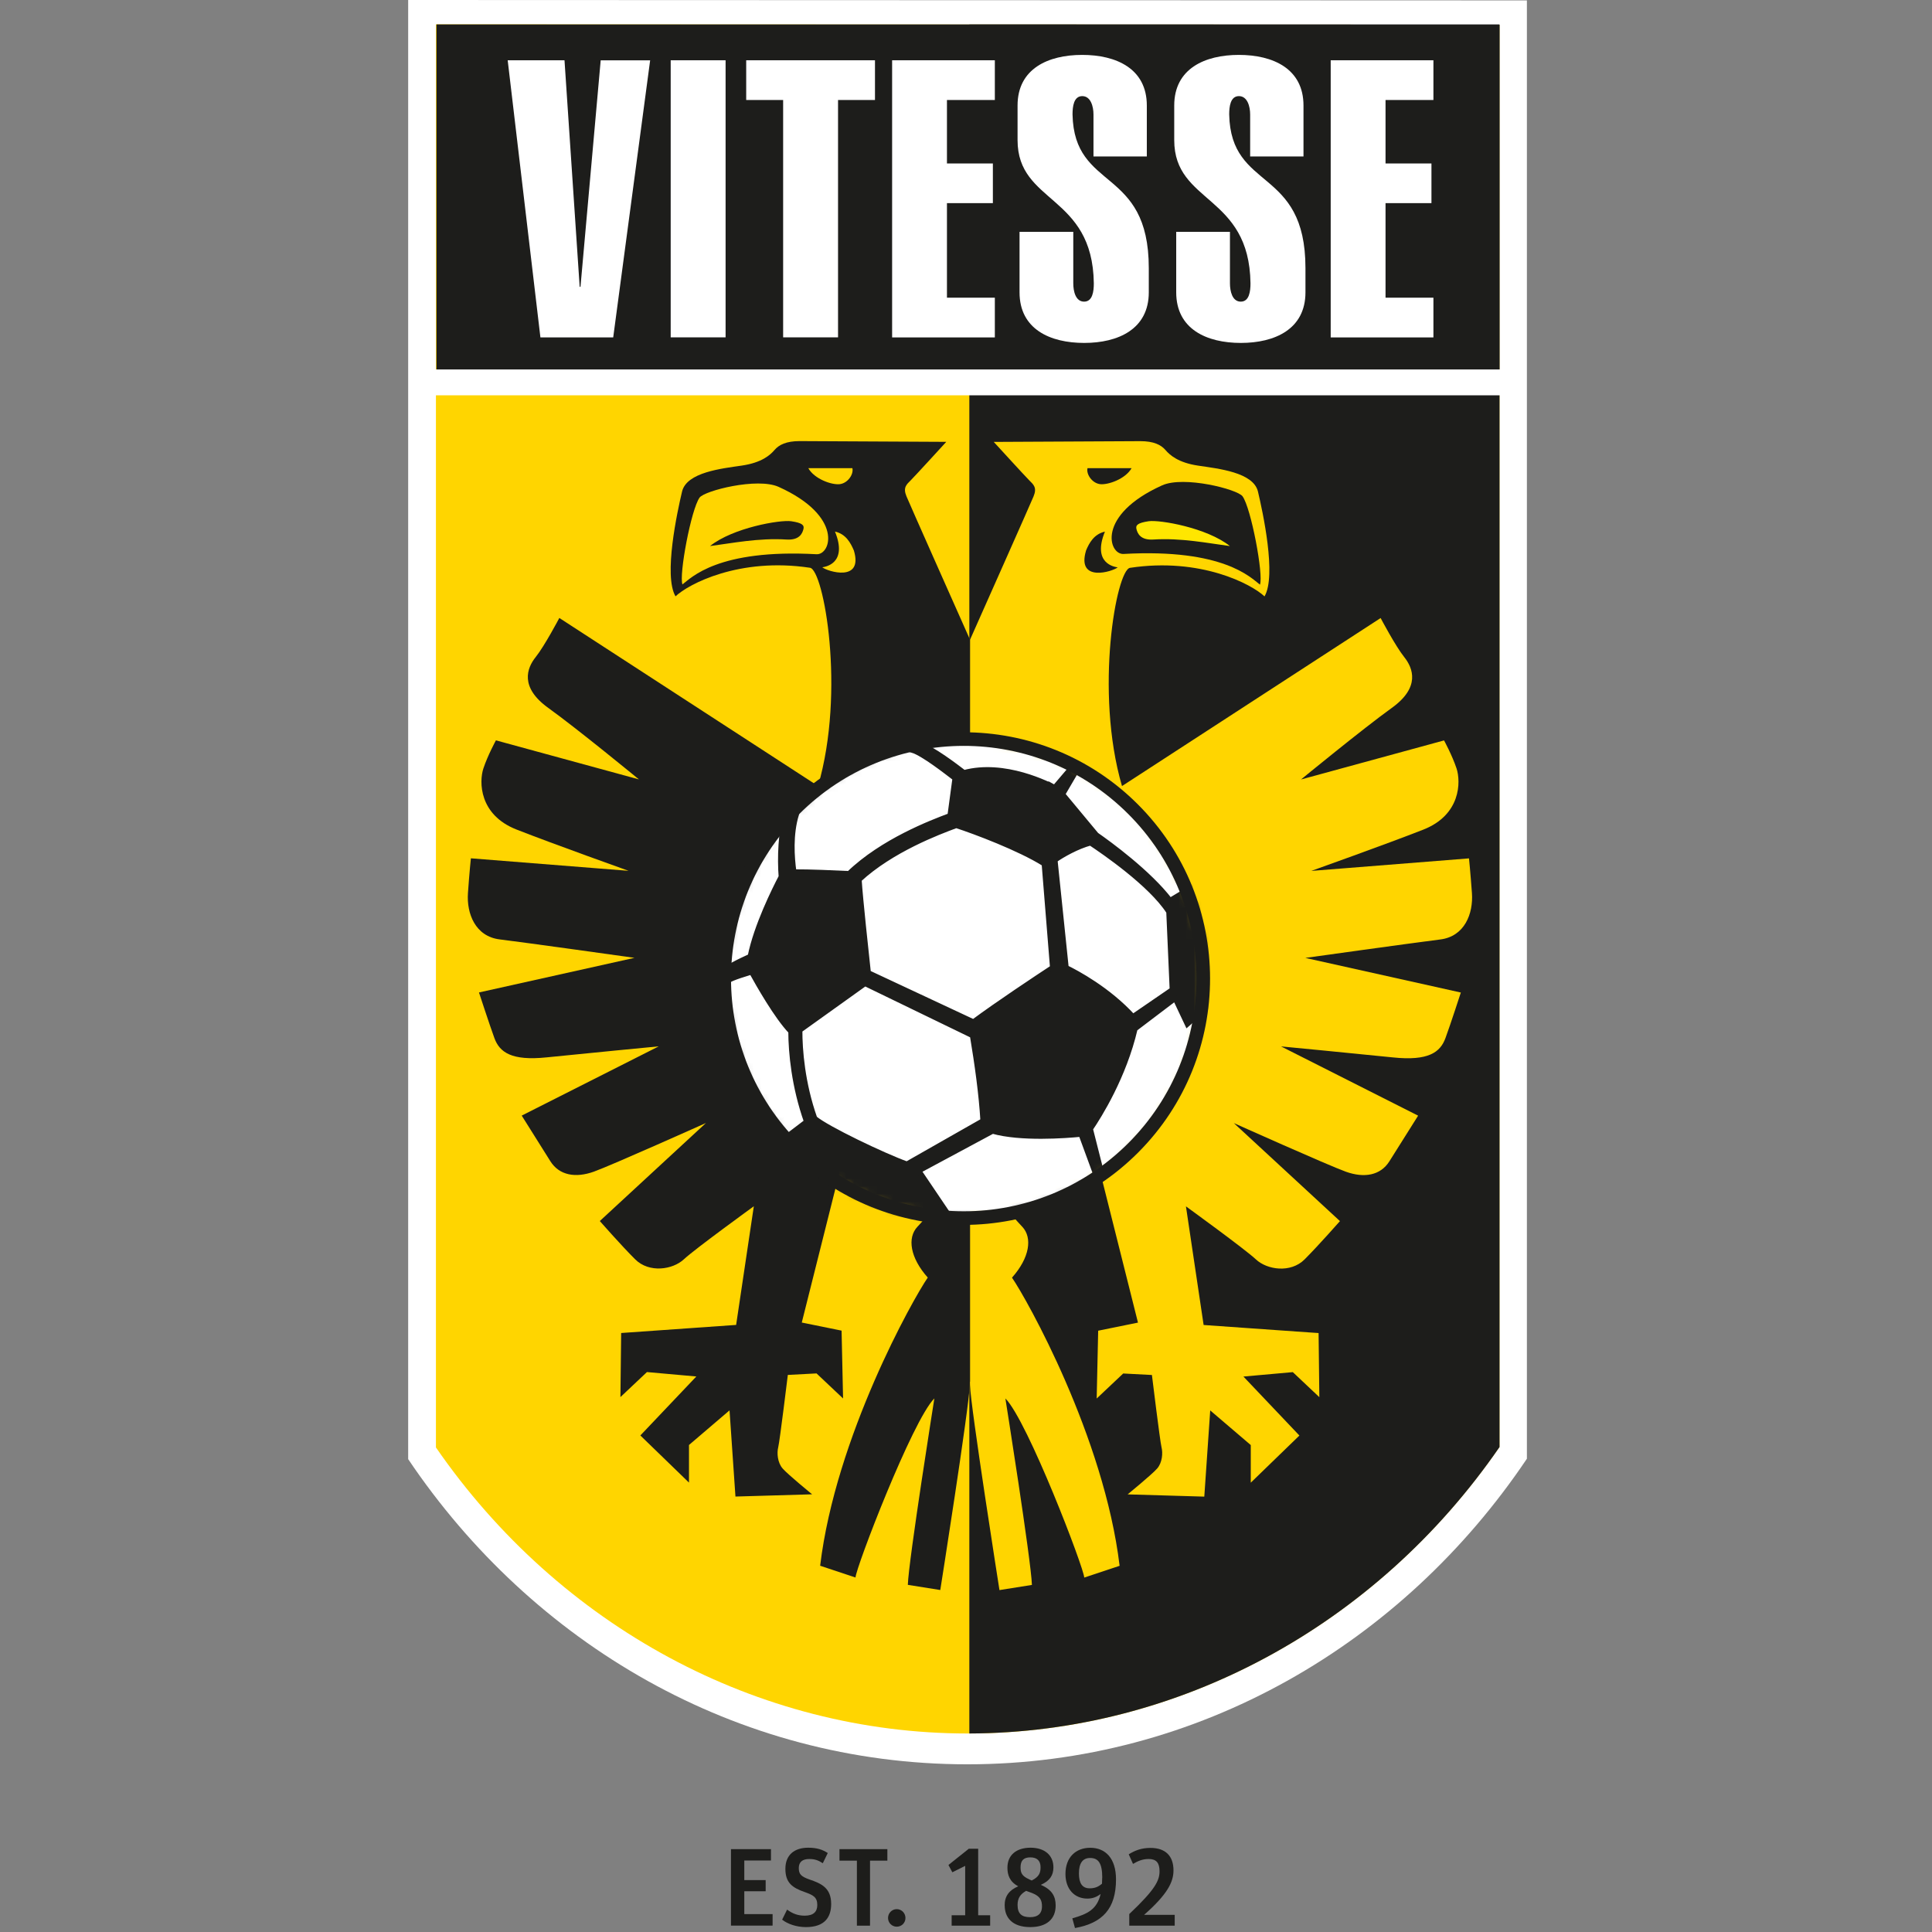 <?xml version="1.0" encoding="UTF-8"?>
<svg xmlns="http://www.w3.org/2000/svg" width="250" height="250" viewBox="0 0 250 250" fill="none">
  <rect x="0" y="0" width="250" height="250" fill="#808080" stroke="none"/>
  <path d="M52.817 0V188.812C68.882 212.694 95.29 228.301 125.176 228.301C155.062 228.301 181.514 212.676 197.579 188.759V0.053L52.817 0Z" fill="white"></path>
  <path d="M125.203 224.313C98.055 224.313 72.421 210.493 56.409 187.298V3.151L194.032 3.204V187.236C178.02 210.475 152.368 224.313 125.203 224.313Z" fill="#FFD500"></path>
  <path d="M125.432 3.178V224.313C152.518 224.234 178.072 210.414 194.041 187.245V3.204L125.432 3.178Z" fill="#1D1D1B"></path>
  <path d="M194.023 3.16H56.479V47.984H194.023V3.16Z" fill="#1D1D1B"></path>
  <path d="M75.009 37.113H75.114L77.729 7.808H84.128L79.349 43.662H69.93L65.695 7.799H73.046L75.009 37.104V37.113Z" fill="white"></path>
  <path d="M86.787 43.653V7.799H93.891V43.653H86.787Z" fill="white"></path>
  <path d="M108.442 43.653H101.338V12.94H96.558V7.799H113.222V12.94H108.442V43.662V43.653Z" fill="white"></path>
  <path d="M115.44 43.653V7.799H128.732V12.94H122.535V21.153H128.477V26.285H122.535V38.521H128.732V43.662H115.44V43.653Z" fill="white"></path>
  <path d="M141.496 20.238V14.806C141.496 13.803 141.153 12.438 140.044 12.438C138.935 12.438 138.785 13.794 138.785 14.806C138.988 24.824 148.653 21.505 148.653 34.701V37.826C148.653 42.606 144.674 44.375 140.29 44.375C135.907 44.375 131.928 42.615 131.928 37.826V30H138.882V36.664C138.882 37.667 139.172 39.032 140.282 39.032C141.391 39.032 141.54 37.676 141.54 36.664C141.391 25.132 131.672 26.391 131.672 18.134V13.653C131.672 8.873 135.651 7.104 140.035 7.104C144.419 7.104 148.398 8.865 148.398 13.653V20.247H141.488L141.496 20.238Z" fill="white"></path>
  <path d="M161.769 20.238V14.806C161.769 13.803 161.426 12.438 160.317 12.438C159.208 12.438 159.058 13.794 159.058 14.806C159.26 24.824 168.926 21.505 168.926 34.701V37.826C168.926 42.606 164.947 44.375 160.563 44.375C156.179 44.375 152.201 42.615 152.201 37.826V30H159.155V36.664C159.155 37.667 159.445 39.032 160.554 39.032C161.664 39.032 161.813 37.676 161.813 36.664C161.664 25.132 151.945 26.391 151.945 18.134V13.653C151.945 8.873 155.924 7.104 160.308 7.104C164.692 7.104 168.671 8.865 168.671 13.653V20.247H161.76L161.769 20.238Z" fill="white"></path>
  <path d="M172.192 43.653V7.799H185.484V12.94H179.287V21.153H185.229V26.285H179.287V38.521H185.484V43.662H172.192V43.653Z" fill="white"></path>
  <path d="M101.778 69.815C98.143 69.587 94.665 70.3 91.875 70.66C94.85 68.284 100.96 67.236 102.386 67.448C103.803 67.659 104.102 67.958 103.961 68.477C103.829 68.997 103.468 69.921 101.778 69.815Z" fill="#1D1D1B"></path>
  <path d="M125.51 82.755C123.917 79.181 117.711 65.229 117.297 64.225C116.822 63.081 117.297 62.703 117.87 62.13C118.442 61.558 122.447 57.175 122.447 57.175C122.447 57.175 105.185 57.078 103.468 57.078C101.752 57.078 100.801 57.553 100.229 58.222C99.657 58.891 98.565 59.868 95.986 60.247C93.415 60.625 88.856 61.1 88.257 63.609C87.65 66.18 85.836 74.481 87.412 77.166C89.067 75.59 95.66 72.086 104.815 73.469C106.576 73.733 109.437 89.402 105.854 101.708L72.377 79.965C72.377 79.965 70.466 83.592 69.322 85.018C68.178 86.444 67.227 88.926 70.942 91.602C74.665 94.269 82.676 100.854 82.676 100.854L64.172 95.801C64.172 95.801 63.125 97.711 62.553 99.428C61.98 101.145 61.98 105.44 66.84 107.342C71.708 109.252 81.338 112.685 81.338 112.685L60.933 111.065C60.933 111.065 60.739 112.879 60.554 115.546C60.361 118.213 61.505 121.171 64.657 121.558C67.799 121.937 82.104 123.944 82.104 123.944L61.98 128.424C61.98 128.424 63.319 132.527 63.979 134.34C64.648 136.153 66.171 137.298 70.748 136.822C75.326 136.347 85.246 135.396 85.246 135.396L67.509 144.358C67.509 144.358 70.079 148.46 71.224 150.273C72.368 152.086 74.463 152.465 76.849 151.611C79.234 150.748 91.347 145.317 91.347 145.317L77.614 158.002C77.614 158.002 80.378 161.153 82.192 162.958C84.005 164.762 87.051 164.296 88.486 162.958C89.912 161.62 97.544 156.092 97.544 156.092L95.255 171.444L80.378 172.491L80.282 180.784L83.715 177.544L90.106 178.116L82.861 185.748L89.155 191.849V186.981L94.401 182.5L95.167 193.653L105.088 193.363C105.088 193.363 101.937 190.792 101.276 190.027C100.607 189.261 100.51 188.02 100.704 187.262C100.898 186.497 101.945 177.914 101.945 177.914L105.66 177.72L109.093 180.96L108.9 172.183L103.75 171.136L108.706 151.4C110.229 152.166 116.637 155.018 119.956 155.784C121.197 156.074 120.053 157.307 118.715 158.741C117.377 160.167 117.764 162.747 120.053 165.317C118.142 168.081 108.134 185.916 106.127 202.606L110.704 204.129C110.704 202.984 118.046 183.812 120.907 180.951C120.907 180.951 117.57 201.928 117.473 205.079L121.672 205.748C121.672 205.748 125.422 182.016 125.484 179.234C125.484 179.093 125.484 178.944 125.493 178.785V82.755H125.51ZM110.299 60.581C110.484 61.373 109.701 62.527 108.662 62.65C107.623 62.773 105.378 61.981 104.595 60.581H110.299ZM88.31 75.625C87.834 74.41 89.436 65.889 90.528 64.384C91.18 63.495 97.993 61.752 100.757 63.002C109.155 66.787 107.544 71.822 105.651 71.717C92.905 71.013 89.436 74.771 88.31 75.625ZM106.391 73.407C106.813 73.354 109.718 72.896 108.046 68.785C109.445 69.094 110.07 70.238 110.493 71.241C111.734 75.396 107.051 73.953 106.391 73.398V73.407Z" fill="#1D1D1B"></path>
  <path d="M125.511 178.794C125.511 178.953 125.511 179.111 125.52 179.243C125.59 182.025 129.331 205.757 129.331 205.757L133.53 205.088C133.433 201.937 130.097 180.96 130.097 180.96C132.958 183.821 140.299 202.993 140.299 204.137L144.877 202.615C142.87 185.924 132.861 168.09 130.951 165.326C133.24 162.755 133.618 160.176 132.289 158.75C130.951 157.324 129.807 156.083 131.048 155.792C134.366 155.027 140.775 152.166 142.298 151.409L147.254 171.145L142.104 172.192L141.91 180.968L145.343 177.729L149.058 177.923C149.058 177.923 150.106 186.505 150.299 187.271C150.493 188.037 150.396 189.278 149.727 190.035C149.058 190.801 145.916 193.372 145.916 193.372L155.836 193.662L156.602 182.509L161.849 186.99V191.858L168.143 185.757L160.898 178.125L167.289 177.553L170.722 180.792L170.625 172.5L155.748 171.453L153.46 156.101C153.46 156.101 161.092 161.629 162.518 162.967C163.944 164.305 166.998 164.78 168.812 162.967C170.625 161.153 173.389 158.011 173.389 158.011L159.657 145.326C159.657 145.326 171.77 150.757 174.155 151.62C176.541 152.474 178.636 152.095 179.78 150.282C180.924 148.468 183.504 144.366 183.504 144.366L165.766 135.405C165.766 135.405 175.687 136.356 180.264 136.831C184.842 137.306 186.365 136.162 187.034 134.349C187.703 132.535 189.032 128.433 189.032 128.433L168.909 123.953C168.909 123.953 183.213 121.954 186.365 121.567C189.516 121.18 190.66 118.231 190.467 115.555C190.273 112.887 190.088 111.074 190.088 111.074L169.683 112.694C169.683 112.694 179.314 109.261 184.182 107.351C189.041 105.44 189.041 101.153 188.477 99.437C187.905 97.72 186.858 95.81 186.858 95.81L168.354 100.863C168.354 100.863 176.365 94.287 180.088 91.611C183.812 88.944 182.852 86.461 181.708 85.027C180.564 83.6 178.653 79.974 178.653 79.974L145.185 101.717C141.602 89.41 144.463 73.741 146.224 73.477C155.379 72.095 161.972 75.599 163.627 77.174C165.203 74.49 163.389 66.189 162.782 63.618C162.192 61.109 157.632 60.643 155.053 60.255C152.483 59.877 151.382 58.9 150.81 58.231C150.238 57.562 149.287 57.086 147.571 57.086C145.854 57.086 128.592 57.183 128.592 57.183C128.592 57.183 132.597 61.567 133.169 62.139C133.741 62.711 134.217 63.09 133.741 64.234C133.328 65.229 127.122 79.181 125.528 82.764V178.794H125.511ZM146.426 60.581C145.634 61.981 143.389 62.764 142.359 62.65C141.321 62.527 140.537 61.373 140.722 60.581H146.426ZM140.528 71.25C140.942 70.247 141.576 69.102 142.976 68.794C141.303 72.905 144.208 73.363 144.63 73.416C143.97 73.97 139.296 75.414 140.528 71.259V71.25Z" fill="#FFD500"></path>
  <mask id="mask0_1022_31215" style="mask-type:luminance" maskUnits="userSpaceOnUse" x="93" y="95" width="63" height="63">
    <path d="M102.816 148.566C90.695 136.471 90.677 116.849 102.772 104.737C114.867 92.624 134.489 92.598 146.601 104.693C158.714 116.788 158.74 136.409 146.645 148.522C134.55 160.635 114.929 160.661 102.816 148.566Z" fill="white"></path>
  </mask>
  <g mask="url(#mask0_1022_31215)">
    <path d="M102.816 148.566C90.695 136.471 90.677 116.849 102.772 104.737C114.867 92.624 134.489 92.598 146.601 104.693C158.714 116.788 158.74 136.409 146.645 148.522C134.55 160.635 114.929 160.661 102.816 148.566Z" fill="white"></path>
    <path d="M123.749 158.716L118.873 151.497L128.441 146.357C132.086 147.386 137.834 146.955 139.894 146.753L141.839 152.052L142.605 152.087L141.082 146.075C142.226 144.394 145.422 139.314 146.866 133.117L152.068 129.173L153.644 132.51L158.82 127.985L156.83 113.276L151.399 116.533C148.653 112.932 143.494 109.173 141.857 108.038L137.042 102.246L137.614 102.563L139.489 99.358L138.82 99.173L136.478 101.92L136.83 102.114C135.66 101.471 129.973 98.584 124.735 99.992C123.793 99.279 120.668 96.85 118.899 96.295L118.08 97.07C119.498 97.51 122.526 99.895 123.591 100.705L122.94 105.555C120.528 106.453 114.198 108.874 109.867 113.055C108.054 112.967 104.7 112.818 102.719 112.835C102.447 110.925 102.244 107.967 103.054 105.327L101.813 104.922C101.012 107.545 100.915 111.075 101.1 113.452C100.263 115.054 97.869 119.834 97.086 123.769C97.042 123.795 96.989 123.813 96.945 123.83C95.721 124.394 93.864 125.256 92.587 126.374L93.459 127.36C94.392 126.55 96.038 126.163 97.253 125.758C98.151 127.386 100.51 131.55 102.35 133.469C102.359 136.216 102.763 140.591 104.383 145.151L100.915 147.791L110.193 159.323L123.776 158.724L123.749 158.716ZM136.434 111.33C137.508 110.573 139.392 109.526 141.109 109.059C142.781 110.168 148.917 114.358 151.258 117.985L151.698 128.073L146.601 131.568C143.38 128.047 139.304 125.881 137.948 125.221L136.505 111.313H136.434V111.33ZM111.144 113.83C115.351 109.939 121.443 107.659 123.617 106.849C123.661 106.832 123.697 106.823 123.741 106.805C126.135 107.58 131.945 109.763 135.131 111.77L136.214 125.212C134.154 126.568 129.093 129.922 125.959 132.246L112.35 125.881C112.068 123.284 111.32 116.348 111.153 113.83H111.144ZM103.485 133.302L111.936 127.254L125.844 133.997C126.469 137.747 126.998 141.541 127.209 145.036L117.35 150.644C114.348 149.57 106.962 146.04 105.413 144.719C103.811 140.177 103.476 135.855 103.485 133.302Z" fill="#1D1D1B" stroke="#1D1D1B" stroke-width="0.687" stroke-miterlimit="10"></path>
  </g>
  <path d="M102.817 148.565C90.695 136.47 90.677 116.849 102.773 104.736C114.868 92.624 134.489 92.597 146.602 104.692C158.714 116.787 158.741 136.409 146.646 148.521C134.551 160.634 114.929 160.66 102.817 148.565Z" stroke="#1D1D1B" stroke-width="1.761" stroke-miterlimit="10"></path>
  <path d="M145.387 71.681C143.459 71.787 141.822 66.664 150.37 62.808C153.186 61.532 160.123 63.31 160.783 64.217C161.892 65.748 163.521 74.419 163.037 75.651C161.884 74.789 158.363 70.96 145.387 71.681Z" fill="#1D1D1B"></path>
  <path d="M149.243 69.815C152.878 69.586 156.356 70.299 159.146 70.66C156.171 68.283 150.062 67.236 148.635 67.447C147.218 67.658 146.919 67.957 147.06 68.477C147.192 68.996 147.553 69.921 149.243 69.815Z" fill="#FFE600"></path>
  <path d="M196.004 47.808H54.674V51.153H196.004V47.808Z" fill="white"></path>
  <path d="M94.586 239.278H99.763V240.748H96.312V243.284H99.076V244.727H96.312V247.685H99.974V249.173H94.586V239.278Z" fill="#1D1D1B"></path>
  <path d="M101.206 248.407L101.849 247.104C102.579 247.632 103.24 247.887 104.137 247.887C105.282 247.887 105.757 247.359 105.757 246.496C105.757 245.493 105.203 245.211 104.155 244.842C102.509 244.269 101.629 243.627 101.629 241.822C101.629 240.018 102.799 239.093 104.578 239.093C105.722 239.093 106.426 239.34 107.113 239.78L106.47 241.1C105.88 240.713 105.414 240.555 104.71 240.555C103.865 240.555 103.363 240.924 103.363 241.725C103.363 242.526 103.68 242.826 104.718 243.195C106.276 243.724 107.553 244.287 107.553 246.373C107.553 248.046 106.752 249.366 104.287 249.366C103.046 249.366 101.901 248.952 101.215 248.407H101.206Z" fill="#1D1D1B"></path>
  <path d="M110.872 240.766H108.627V239.278H114.825V240.766H112.58V249.181H110.881V240.766H110.872Z" fill="#1D1D1B"></path>
  <path d="M114.912 248.186C114.912 247.553 115.414 247.042 116.039 247.042C116.664 247.042 117.166 247.553 117.166 248.186C117.166 248.82 116.664 249.313 116.039 249.313C115.414 249.313 114.912 248.811 114.912 248.186Z" fill="#1D1D1B"></path>
  <path d="M123.152 247.834H124.895V241.443L123.231 242.271L122.729 241.329L125.362 239.225H126.576V247.834H128.126V249.181H123.143V247.834H123.152Z" fill="#1D1D1B"></path>
  <path d="M130 246.576C130 245.334 130.599 244.586 131.761 244.084C130.634 243.495 130.361 242.597 130.361 241.681C130.361 240.035 131.523 239.093 133.354 239.093C135.185 239.093 136.312 240.079 136.312 241.628C136.312 242.641 135.871 243.371 134.683 243.9C136.153 244.533 136.602 245.405 136.602 246.576C136.602 248.345 135.414 249.366 133.31 249.366C130.951 249.366 130.009 248.09 130.009 246.576H130ZM132.773 244.683C132.042 245.088 131.673 245.625 131.673 246.496C131.673 247.667 132.245 248.081 133.301 248.081C134.357 248.081 134.833 247.553 134.833 246.708C134.833 245.924 134.63 245.396 133.592 244.974L132.773 244.674V244.683ZM133.187 243.195L133.504 243.336C134.463 242.852 134.648 242.35 134.648 241.62C134.648 240.792 134.208 240.343 133.319 240.343C132.43 240.343 132.06 240.783 132.06 241.628C132.06 242.315 132.201 242.755 133.187 243.187V243.195Z" fill="#1D1D1B"></path>
  <path d="M140.705 245.678C139.058 245.678 137.87 244.472 137.87 242.491C137.87 240.317 139.226 239.102 141.074 239.102C143.037 239.102 144.411 240.449 144.411 243.195C144.411 246.972 142.676 248.847 139.103 249.489L138.759 248.231C140.722 247.676 141.963 247.069 142.421 245.079C141.946 245.449 141.409 245.678 140.705 245.678ZM142.632 242.984C142.632 241.1 142.131 240.422 141.057 240.422C140.071 240.422 139.613 241.136 139.613 242.421C139.613 243.706 140.053 244.349 141.013 244.349C141.673 244.349 142.139 244.146 142.597 243.75C142.615 243.503 142.624 243.248 142.624 242.975L142.632 242.984Z" fill="#1D1D1B"></path>
  <path d="M146.127 247.675C149.463 244.524 150.044 243.353 150.044 242.139C150.044 241.038 149.613 240.554 148.645 240.554C147.826 240.554 147.227 240.827 146.611 241.188L146.057 239.947C146.84 239.462 147.685 239.119 148.874 239.119C150.801 239.119 151.849 240.149 151.849 242.033C151.849 243.547 151.048 245.14 148.046 247.781H152.007V249.181H146.127V247.675Z" fill="#1D1D1B"></path>
</svg>
